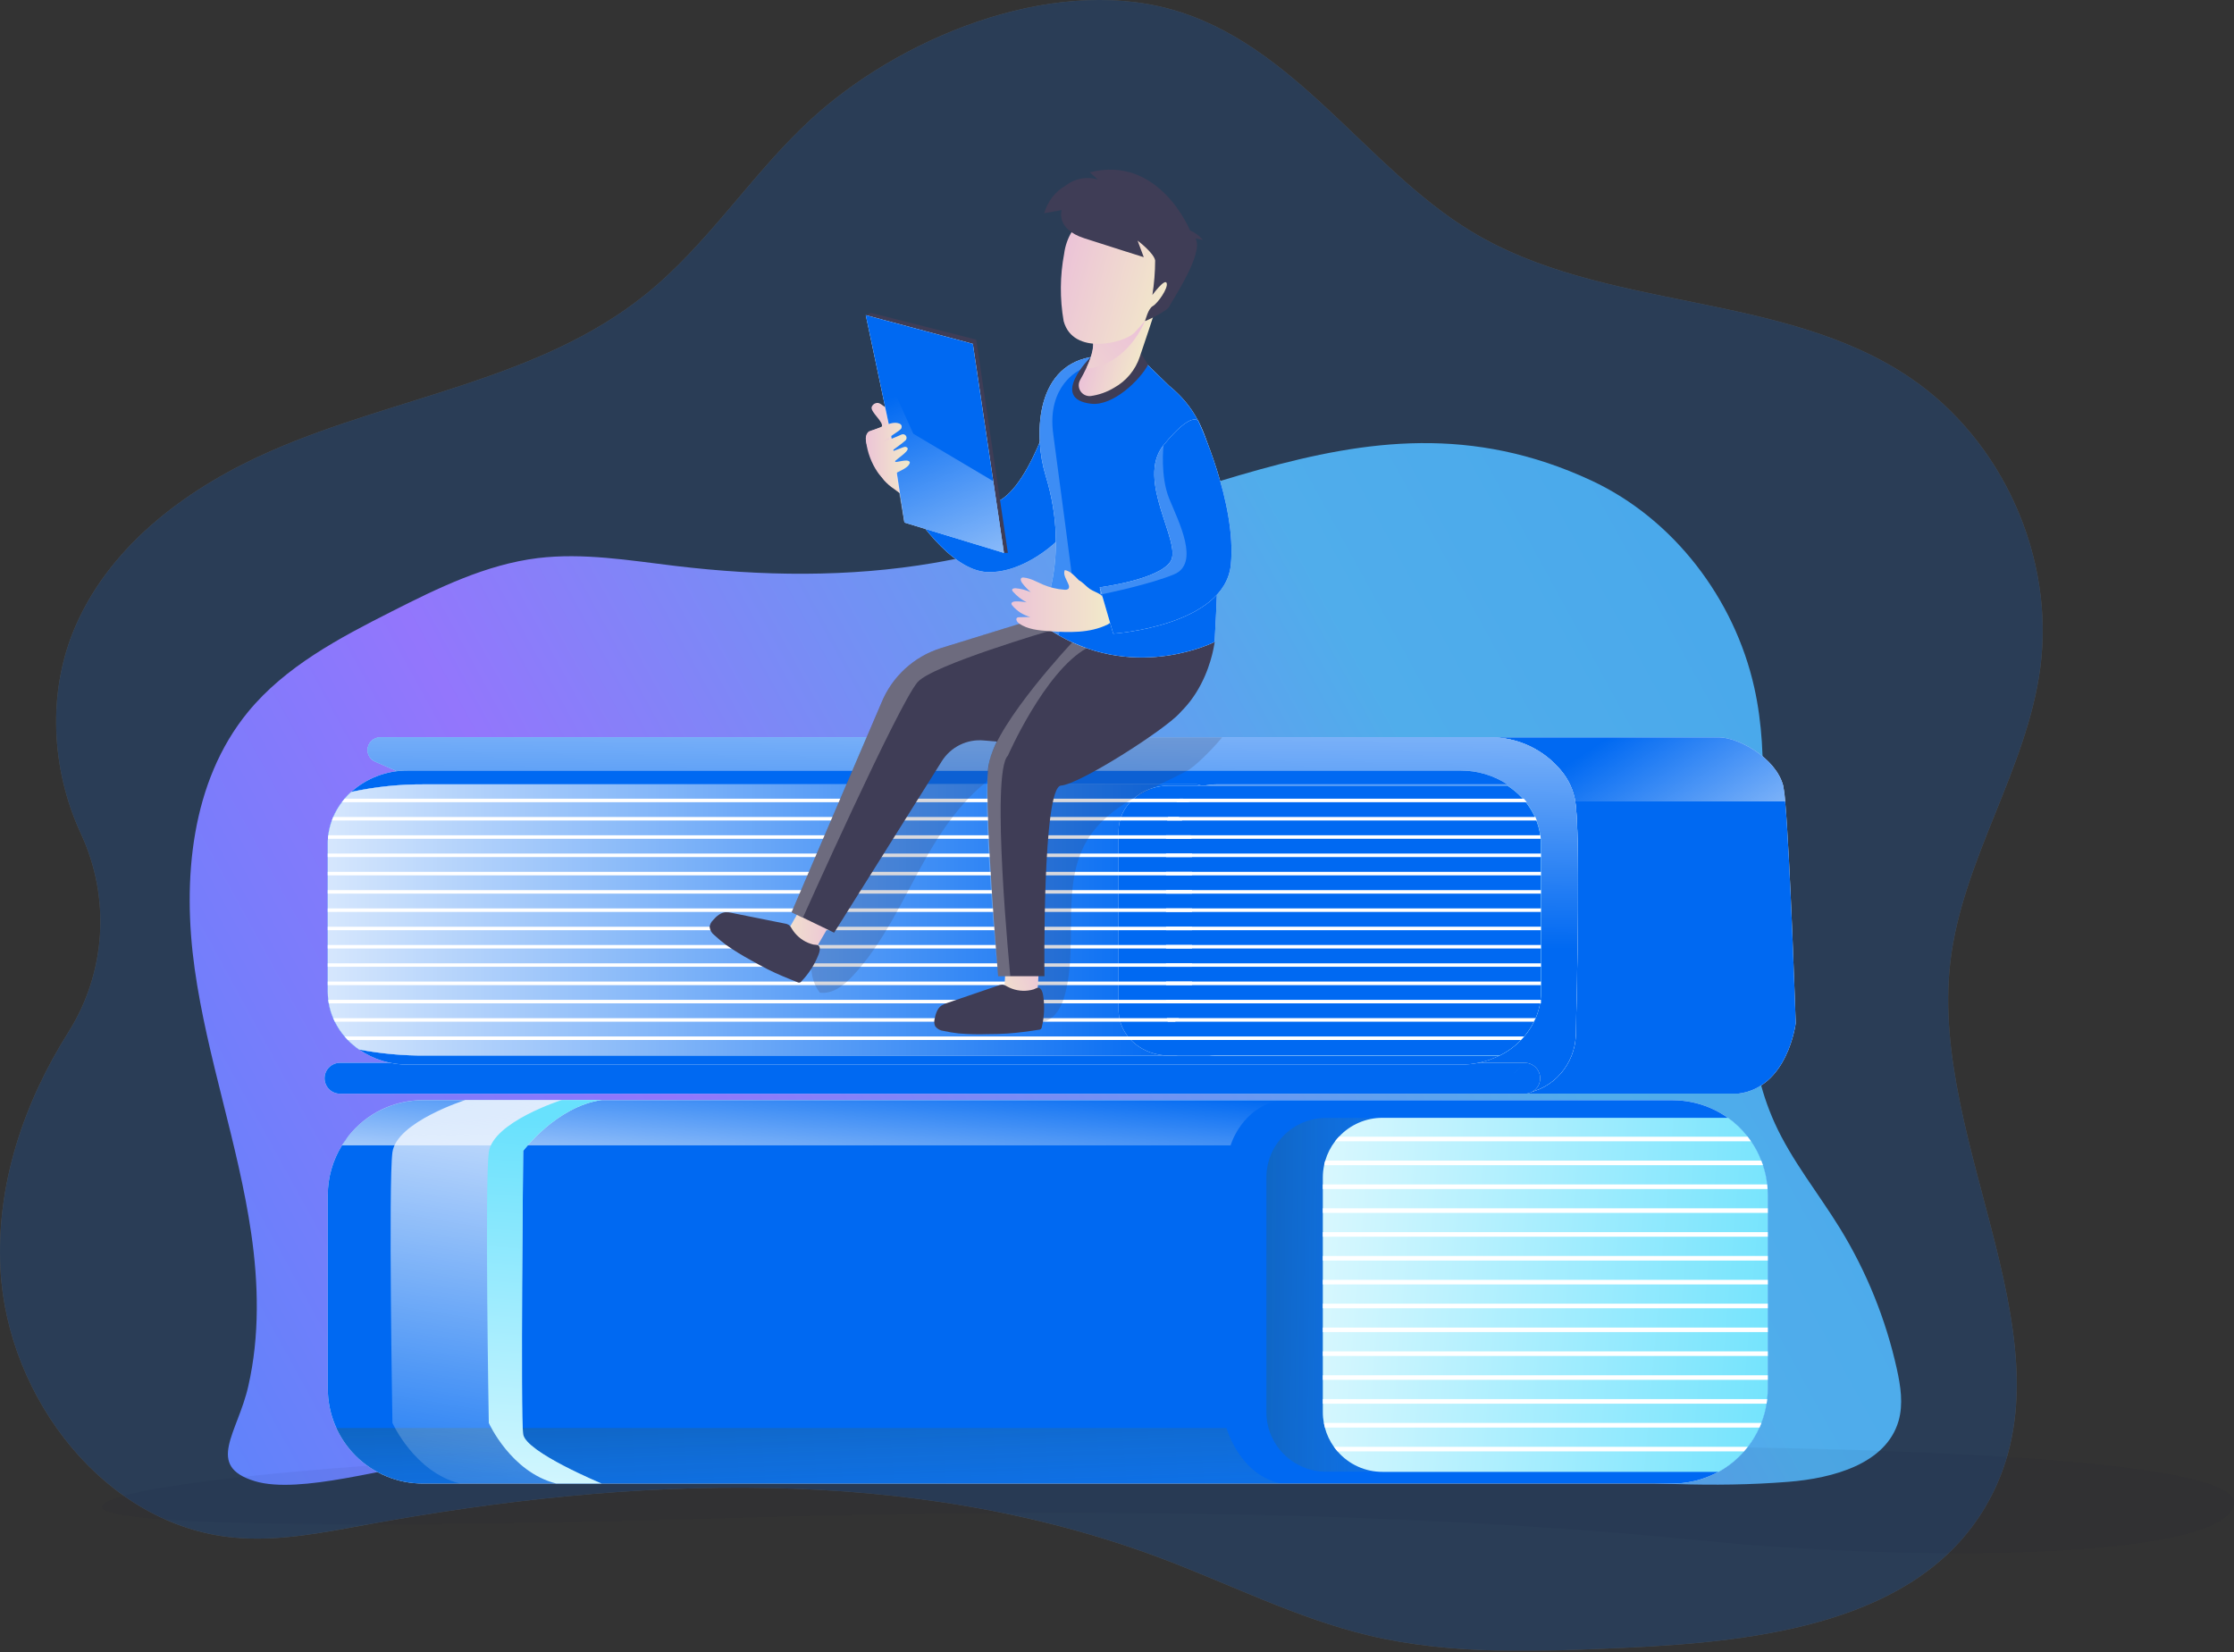 <svg width="484" height="358" viewBox="0 0 484 358" fill="none" xmlns="http://www.w3.org/2000/svg">
  <rect x="0" y="0" width="484" height="358" fill="#333333" stroke="none"/>
  <g clip-path="url(#clip0_1657_36987)">
    <g opacity="0.18">
      <path
        d="M175.429 26.096C162.71 37.882 153.283 53.031 139.768 63.871C116.915 82.234 85.898 85.885 59.023 97.575C41.246 105.308 24.391 117.561 16.526 135.284C10.152 149.607 10.978 166.582 17.58 180.774C20.734 187.578 22.135 195.063 21.656 202.547C21.177 210.032 18.834 217.277 14.838 223.624C5.052 239.126 -0.85 256.837 0.102 275.027C1.575 303.004 22.817 330.603 50.715 333.176C60.292 334.062 69.917 332.117 79.398 330.381C136.661 319.907 197.27 317.201 251.738 337.725C266.666 343.352 281.038 350.684 296.558 354.383C314.688 358.705 333.59 357.885 352.223 357.041C381.301 355.724 415.226 351.654 430.077 326.61C450.661 291.894 417.872 248.553 422.535 208.475C425.115 186.328 439.079 166.851 442.024 144.771C445.22 120.769 433.841 95.397 413.79 81.821C385.945 62.973 347.441 67.546 318.692 50.098C295.947 36.29 280.313 9.307 253.498 1.963C227.198 -5.232 194.571 8.349 175.429 26.096Z"
        fill="white"/>
      <path
        d="M175.429 26.096C162.71 37.882 153.283 53.031 139.768 63.871C116.915 82.234 85.898 85.885 59.023 97.575C41.246 105.308 24.391 117.561 16.526 135.284C10.152 149.607 10.978 166.582 17.58 180.774C20.734 187.578 22.135 195.063 21.656 202.547C21.177 210.032 18.834 217.277 14.838 223.624C5.052 239.126 -0.85 256.837 0.102 275.027C1.575 303.004 22.817 330.603 50.715 333.176C60.292 334.062 69.917 332.117 79.398 330.381C136.661 319.907 197.27 317.201 251.738 337.725C266.666 343.352 281.038 350.684 296.558 354.383C314.688 358.705 333.59 357.885 352.223 357.041C381.301 355.724 415.226 351.654 430.077 326.61C450.661 291.894 417.872 248.553 422.535 208.475C425.115 186.328 439.079 166.851 442.024 144.771C445.22 120.769 433.841 95.397 413.79 81.821C385.945 62.973 347.441 67.546 318.692 50.098C295.947 36.29 280.313 9.307 253.498 1.963C227.198 -5.232 194.571 8.349 175.429 26.096Z"
        fill="#0069F2"/>
    </g>
    <path
      d="M54.42 267.199C51.607 247.884 44.897 229.287 42.18 209.954C39.462 190.62 41.354 169.36 53.738 154.259C61.818 144.424 73.43 138.289 84.785 132.537C94.882 127.42 105.279 122.32 116.508 120.931C126.408 119.734 136.398 121.44 146.298 122.625C164.925 124.852 183.893 125.145 202.382 121.973C226.521 117.825 249.344 108.242 272.933 101.724C296.043 95.343 318.92 92.093 344.759 104.118C362.62 112.438 375.8 129.808 380.073 149.009C386.981 180.032 371.382 214.413 384.497 243.359C388.196 251.511 393.942 258.538 398.634 266.163C404.403 275.565 408.566 285.861 410.953 296.63C411.773 300.335 412.377 304.243 411.33 307.888C408.636 317.226 397.096 320.332 387.388 321.098C355.108 323.648 322.858 317.627 290.662 314.125C238.397 308.451 185.658 309.451 133.303 313.359C120.486 314.317 107.681 315.434 94.888 316.711C84.563 317.723 64.961 323.894 55.228 320.955C44.377 317.669 51.499 310.552 53.798 300.335C56.27 289.519 56.012 278.116 54.42 267.199Z"
      fill="url(#paint0_linear_1657_36987)"/>
    <path
      d="M229.837 82.109C229.837 82.109 224.887 102.232 217.489 107.846C209.852 113.64 201.927 102.507 201.927 102.507L197.521 110.48C197.521 110.48 205.68 123.648 213.904 123.953C222.128 124.258 229.346 116.896 229.346 116.896L229.837 82.109Z"
      fill="white"/>
    <path
      d="M229.837 82.109C229.837 82.109 224.887 102.232 217.489 107.846C209.852 113.64 201.927 102.507 201.927 102.507L197.521 110.48C197.521 110.48 205.68 123.648 213.904 123.953C222.128 124.258 229.346 116.896 229.346 116.896L229.837 82.109Z"
      fill="#0069F2"/>
    <path d="M187.568 68.288L188.688 67.791L211.504 73.591L218.358 119.799H217.502L187.568 68.288Z" fill="#3F3D56"/>
    <path opacity="0.05"
          d="M79.637 317.619C79.637 317.619 29.868 320.953 22.709 325.724C15.55 330.494 71.611 331.542 161.064 328.854C250.517 326.167 319.392 328.854 368.162 333.774C416.932 338.694 483.084 337.743 484 325.694C484.916 313.645 363.242 313.501 363.242 313.501L79.637 317.619Z"
          fill="#0E002D"/>
    <path
      d="M389.045 221.709C389.045 221.709 387.375 235.608 376.637 236.972H329.483L322.773 159.783H372.453C376.463 159.783 384.681 164.105 386.321 170.222C386.542 171.355 386.688 172.5 386.758 173.652C387.836 185.521 389.045 221.709 389.045 221.709Z"
      fill="white"/>
    <path
      d="M389.045 221.709C389.045 221.709 387.375 235.608 376.637 236.972H329.483L322.773 159.783H372.453C376.463 159.783 384.681 164.105 386.321 170.222C386.542 171.355 386.688 172.5 386.758 173.652C387.836 185.521 389.045 221.709 389.045 221.709Z"
      fill="#0069F2"/>
    <path
      d="M386.772 173.664H341.282L327.779 160.412L327.156 159.783H372.466C376.477 159.783 384.695 164.105 386.335 170.222C386.556 171.359 386.702 172.508 386.772 173.664Z"
      fill="url(#paint1_linear_1657_36987)"/>
    <path
      d="M85.724 166.965L81.283 165.032C80.705 164.781 80.231 164.338 79.942 163.778C79.652 163.218 79.564 162.576 79.692 161.959C79.821 161.342 80.158 160.788 80.647 160.391C81.137 159.993 81.748 159.776 82.378 159.777H322.774C325.743 159.749 328.681 160.391 331.368 161.655C334.055 162.92 336.423 164.774 338.294 167.079C339.854 168.972 340.887 171.243 341.287 173.663C342.37 180.888 341.706 212.354 341.407 224.169C341.245 230.585 336.517 236.11 330.148 236.906L329.466 236.972H96.63L85.724 166.965Z"
      fill="white"/>
    <path
      d="M85.724 166.965L81.283 165.032C80.705 164.781 80.231 164.338 79.942 163.778C79.652 163.218 79.564 162.576 79.692 161.959C79.821 161.342 80.158 160.788 80.647 160.391C81.137 159.993 81.748 159.776 82.378 159.777H322.774C325.743 159.749 328.681 160.391 331.368 161.655C334.055 162.92 336.423 164.774 338.294 167.079C339.854 168.972 340.887 171.243 341.287 173.663C342.37 180.888 341.706 212.354 341.407 224.169C341.245 230.585 336.517 236.11 330.148 236.906L329.466 236.972H96.63L85.724 166.965Z"
      fill="#0069F2"/>
    <path
      d="M85.724 166.965L81.283 165.032C80.705 164.781 80.231 164.338 79.942 163.778C79.652 163.218 79.564 162.576 79.692 161.959C79.821 161.342 80.158 160.788 80.647 160.391C81.137 159.993 81.748 159.776 82.378 159.777H322.774C325.743 159.749 328.681 160.391 331.368 161.655C334.055 162.92 336.423 164.774 338.294 167.079C339.854 168.972 340.887 171.243 341.287 173.663C342.37 180.888 341.706 212.354 341.407 224.169C341.245 230.585 336.517 236.11 330.148 236.906L329.466 236.972H96.63L85.724 166.965Z"
      fill="white"/>
    <path
      d="M85.724 166.965L81.283 165.032C80.705 164.781 80.231 164.338 79.942 163.778C79.652 163.218 79.564 162.576 79.692 161.959C79.821 161.342 80.158 160.788 80.647 160.391C81.137 159.993 81.748 159.776 82.378 159.777H322.774C325.743 159.749 328.681 160.391 331.368 161.655C334.055 162.92 336.423 164.774 338.294 167.079C339.854 168.972 340.887 171.243 341.287 173.663C342.37 180.888 341.706 212.354 341.407 224.169C341.245 230.585 336.517 236.11 330.148 236.906L329.466 236.972H96.63L85.724 166.965Z"
      fill="#0069F2"/>
    <path
      d="M341.425 224.169C341.263 230.585 336.535 236.11 330.166 236.906L329.484 236.972H96.648L85.724 166.965L81.283 165.032C80.705 164.781 80.231 164.338 79.942 163.778C79.652 163.218 79.564 162.576 79.692 161.959C79.821 161.342 80.158 160.788 80.647 160.391C81.137 159.993 81.748 159.776 82.378 159.777H322.774C325.743 159.749 328.681 160.391 331.368 161.655C334.055 162.92 336.423 164.774 338.294 167.079C339.854 168.972 340.887 171.243 341.287 173.663C342.388 180.888 341.724 212.354 341.425 224.169Z"
      fill="url(#paint2_linear_1657_36987)"/>
    <path opacity="0.61"
          d="M73.67 236.996H330.328C331.216 236.996 332.068 236.644 332.697 236.017C333.325 235.389 333.679 234.538 333.68 233.65C333.68 232.761 333.327 231.909 332.699 231.28C332.07 230.652 331.217 230.298 330.328 230.298H73.67C72.781 230.298 71.929 230.652 71.3 231.28C70.671 231.909 70.318 232.761 70.318 233.65C70.32 234.538 70.674 235.389 71.302 236.017C71.931 236.644 72.782 236.996 73.67 236.996Z"
          fill="url(#paint3_linear_1657_36987)"/>
    <path
      d="M73.67 236.996H330.329C331.216 236.996 332.068 236.644 332.697 236.017C333.325 235.389 333.679 234.538 333.68 233.65C333.68 233.21 333.594 232.774 333.425 232.368C333.257 231.961 333.01 231.591 332.699 231.28C332.387 230.969 332.018 230.722 331.611 230.554C331.205 230.385 330.769 230.298 330.329 230.298H73.67C72.781 230.298 71.929 230.652 71.3 231.28C70.671 231.909 70.318 232.761 70.318 233.65C70.32 234.538 70.674 235.389 71.302 236.017C71.931 236.644 72.782 236.996 73.67 236.996ZM382.995 258.987V300.856C382.996 303.561 382.464 306.24 381.429 308.739C380.394 311.239 378.877 313.51 376.965 315.423C375.052 317.336 372.781 318.854 370.282 319.889C367.783 320.925 365.104 321.458 362.399 321.458H91.615C88.908 321.462 86.228 320.931 83.727 319.897C81.226 318.863 78.954 317.346 77.04 315.432C75.127 313.518 73.61 311.245 72.577 308.744C71.543 306.243 71.014 303.562 71.019 300.856V258.987C71.014 255.182 72.072 251.451 74.071 248.213C74.508 247.495 74.992 246.808 75.52 246.154C77.446 243.734 79.894 241.781 82.681 240.438C85.468 239.096 88.522 238.401 91.615 238.403H362.399C365.105 238.403 367.784 238.936 370.283 239.972C372.783 241.008 375.054 242.526 376.967 244.44C378.879 246.353 380.396 248.625 381.431 251.125C382.465 253.626 382.997 256.305 382.995 259.011V258.987Z"
      fill="white"/>
    <path
      d="M73.67 236.996H330.329C331.216 236.996 332.068 236.644 332.697 236.017C333.325 235.389 333.679 234.538 333.68 233.65C333.68 233.21 333.594 232.774 333.425 232.368C333.257 231.961 333.01 231.591 332.699 231.28C332.387 230.969 332.018 230.722 331.611 230.554C331.205 230.385 330.769 230.298 330.329 230.298H73.67C72.781 230.298 71.929 230.652 71.3 231.28C70.671 231.909 70.318 232.761 70.318 233.65C70.32 234.538 70.674 235.389 71.302 236.017C71.931 236.644 72.782 236.996 73.67 236.996ZM382.995 258.987V300.856C382.996 303.561 382.464 306.24 381.429 308.739C380.394 311.239 378.877 313.51 376.965 315.423C375.052 317.336 372.781 318.854 370.282 319.889C367.783 320.925 365.104 321.458 362.399 321.458H91.615C88.908 321.462 86.228 320.931 83.727 319.897C81.226 318.863 78.954 317.346 77.04 315.432C75.127 313.518 73.61 311.245 72.577 308.744C71.543 306.243 71.014 303.562 71.019 300.856V258.987C71.014 255.182 72.072 251.451 74.071 248.213C74.508 247.495 74.992 246.808 75.52 246.154C77.446 243.734 79.894 241.781 82.681 240.438C85.468 239.096 88.522 238.401 91.615 238.403H362.399C365.105 238.403 367.784 238.936 370.283 239.972C372.783 241.008 375.054 242.526 376.967 244.44C378.879 246.353 380.396 248.625 381.431 251.125C382.465 253.626 382.997 256.305 382.995 259.011V258.987Z"
      fill="#0069F2"/>
    <path opacity="0.61"
          d="M277.547 321.458H91.614C87.665 321.459 83.799 320.325 80.476 318.191C77.153 316.057 74.514 313.013 72.873 309.421H265.72C265.72 309.421 268.497 319.596 277.547 321.458Z"
          fill="url(#paint4_linear_1657_36987)"/>
    <path
      d="M277.547 238.378C269 239.79 266.612 248.188 266.612 248.188H74.07L75.519 246.129C77.445 243.709 79.893 241.755 82.68 240.413C85.467 239.071 88.521 238.375 91.614 238.378H277.547Z"
      fill="url(#paint5_linear_1657_36987)"/>
    <path opacity="0.61"
          d="M382.994 258.986V300.855C382.997 304.539 382.011 308.158 380.137 311.331C378.264 314.504 375.573 317.117 372.346 318.895H287.298C285.6 318.896 283.918 318.562 282.349 317.912C280.779 317.263 279.353 316.311 278.152 315.11C276.951 313.91 275.998 312.484 275.348 310.915C274.698 309.346 274.363 307.664 274.363 305.966V255.167C274.362 253.468 274.697 251.786 275.346 250.216C275.996 248.647 276.949 247.221 278.15 246.019C279.351 244.818 280.777 243.865 282.347 243.216C283.917 242.566 285.599 242.232 287.298 242.233H374.393C377.056 244.14 379.225 246.655 380.721 249.568C382.217 252.482 382.996 255.711 382.994 258.986Z"
          fill="url(#paint6_linear_1657_36987)"/>
    <path
      d="M382.994 258.987V300.856C382.995 301.628 382.953 302.399 382.869 303.166C382.833 303.502 382.785 303.831 382.731 304.16C382.507 305.594 382.126 306.999 381.594 308.35C381.468 308.691 381.33 309.02 381.175 309.349C380.507 310.842 379.663 312.248 378.661 313.539C378.397 313.875 378.122 314.21 377.829 314.533C376.268 316.303 374.413 317.792 372.346 318.932H299.521C297.681 318.936 295.862 318.545 294.186 317.786C292.511 317.027 291.017 315.918 289.806 314.533C289.526 314.215 289.262 313.884 289.016 313.539C288.103 312.277 287.431 310.856 287.035 309.349C286.945 309.026 286.873 308.691 286.813 308.35C286.664 307.571 286.589 306.779 286.592 305.986V255.169C286.59 254.263 286.686 253.36 286.879 252.475C286.94 252.139 287.022 251.807 287.125 251.482C287.567 249.964 288.289 248.543 289.255 247.292C289.517 246.944 289.799 246.612 290.099 246.298C291.305 245.007 292.764 243.979 294.385 243.276C296.006 242.574 297.754 242.213 299.521 242.216H374.393C375.997 243.365 377.426 244.74 378.637 246.298C378.888 246.621 379.134 246.951 379.367 247.292C380.269 248.596 381.012 250.002 381.582 251.482C381.713 251.811 381.839 252.146 381.941 252.475C382.402 253.834 382.711 255.239 382.863 256.665C382.905 256.994 382.934 257.329 382.952 257.665C382.982 258.084 382.994 258.545 382.994 258.987Z"
      fill="url(#paint7_linear_1657_36987)"/>
    <path
      d="M379.367 247.309H289.255C289.517 246.962 289.799 246.63 290.099 246.316H378.631C378.888 246.639 379.134 246.968 379.367 247.309ZM381.941 252.475H286.879C286.94 252.139 287.022 251.807 287.125 251.481H381.582C381.714 251.81 381.839 252.146 381.941 252.475ZM382.953 257.646H286.586V256.647H382.863C382.905 256.976 382.935 257.311 382.953 257.646ZM286.592 261.818H383V262.812H286.592V261.818ZM286.592 266.984H383V267.977H286.592V266.984ZM286.592 272.155H383V273.149H286.592V272.155ZM286.592 277.327H383V278.314H286.592V277.327ZM286.592 282.492H383V283.48H286.592V282.492ZM286.592 287.664H383V288.651H286.592V287.664ZM286.592 292.829H383V293.817H286.592V292.829ZM286.592 298H383V298.994H286.592V298ZM382.869 303.166C382.833 303.501 382.785 303.83 382.731 304.16H286.592V303.166H382.869ZM381.624 308.331C381.498 308.673 381.36 309.002 381.205 309.331H287.053C286.963 309.008 286.891 308.673 286.831 308.331H381.624ZM378.661 313.503C378.398 313.838 378.122 314.173 377.829 314.497H289.806C289.526 314.179 289.262 313.847 289.016 313.503H378.661Z"
      fill="white"/>
    <path
      d="M263.517 228.725H324.869C322.267 230.025 319.397 230.697 316.489 230.688H88.37C84.594 230.714 80.902 229.572 77.799 227.42C76.921 226.814 76.105 226.122 75.363 225.355C75.124 225.11 74.89 224.852 74.669 224.595C73.834 223.619 73.122 222.543 72.55 221.393C72.424 221.141 72.305 220.884 72.197 220.632C71.752 219.607 71.43 218.532 71.239 217.43C71.197 217.179 71.155 216.927 71.125 216.664C71.053 216.078 71.017 215.489 71.018 214.898V182.78C71.018 182.433 71.018 182.092 71.053 181.757C71.089 181.421 71.095 181.248 71.125 180.996C71.258 179.903 71.518 178.828 71.897 177.794C71.993 177.537 72.095 177.285 72.203 177.028C72.691 175.89 73.318 174.816 74.07 173.832C74.268 173.574 74.471 173.317 74.669 173.066C75.111 172.55 75.585 172.062 76.087 171.605C79.461 168.584 83.841 166.93 88.37 166.966H316.489C320.074 166.962 323.583 168.002 326.586 169.959H263.517C262.557 169.957 261.6 170.074 260.668 170.306C258.755 170.763 256.999 171.722 255.58 173.084C255.326 173.323 255.088 173.579 254.868 173.85C254.068 174.788 253.458 175.874 253.073 177.046C252.988 177.297 252.918 177.553 252.863 177.812C252.701 178.488 252.621 179.182 252.624 179.877V218.825C252.626 219.428 252.688 220.029 252.809 220.62C252.858 220.877 252.921 221.131 253.001 221.381C253.342 222.546 253.907 223.634 254.665 224.583C254.872 224.849 255.093 225.102 255.329 225.343C256.357 226.407 257.594 227.247 258.962 227.809C260.404 228.418 261.953 228.729 263.517 228.725Z"
      fill="white"/>
    <path
      d="M263.517 228.725H324.869C322.267 230.025 319.397 230.697 316.489 230.688H88.37C84.594 230.714 80.902 229.572 77.799 227.42C76.921 226.814 76.105 226.122 75.363 225.355C75.124 225.11 74.89 224.852 74.669 224.595C73.834 223.619 73.122 222.543 72.55 221.393C72.424 221.141 72.305 220.884 72.197 220.632C71.752 219.607 71.43 218.532 71.239 217.43C71.197 217.179 71.155 216.927 71.125 216.664C71.053 216.078 71.017 215.489 71.018 214.898V182.78C71.018 182.433 71.018 182.092 71.053 181.757C71.089 181.421 71.095 181.248 71.125 180.996C71.258 179.903 71.518 178.828 71.897 177.794C71.993 177.537 72.095 177.285 72.203 177.028C72.691 175.89 73.318 174.816 74.07 173.832C74.268 173.574 74.471 173.317 74.669 173.066C75.111 172.55 75.585 172.062 76.087 171.605C79.461 168.584 83.841 166.93 88.37 166.966H316.489C320.074 166.962 323.583 168.002 326.586 169.959H263.517C262.557 169.957 261.6 170.074 260.668 170.306C258.755 170.763 256.999 171.722 255.58 173.084C255.326 173.323 255.088 173.579 254.868 173.85C254.068 174.788 253.458 175.874 253.073 177.046C252.988 177.297 252.918 177.553 252.863 177.812C252.701 178.488 252.621 179.182 252.624 179.877V218.825C252.626 219.428 252.688 220.029 252.809 220.62C252.858 220.877 252.921 221.131 253.001 221.381C253.342 222.546 253.907 223.634 254.665 224.583C254.872 224.849 255.093 225.102 255.329 225.343C256.357 226.407 257.594 227.247 258.962 227.809C260.404 228.418 261.953 228.729 263.517 228.725Z"
      fill="#0069F2"/>
    <path
      d="M333.834 183.013V215.508C333.834 215.688 333.834 215.879 333.798 216.059C333.763 216.238 333.769 216.424 333.751 216.603C333.733 216.783 333.703 216.939 333.685 217.1C333.667 217.262 333.643 217.357 333.619 217.483C333.612 217.548 333.6 217.612 333.583 217.675C333.553 217.848 333.517 218.028 333.475 218.201C333.433 218.375 333.421 218.429 333.385 218.543C333.35 218.656 333.332 218.764 333.296 218.878C333.26 218.992 333.23 219.117 333.194 219.237L333.068 219.602C333.068 219.704 333.008 219.8 332.972 219.895C332.937 219.991 332.877 220.153 332.823 220.278L332.661 220.667C332.635 220.74 332.603 220.81 332.565 220.877C332.528 220.977 332.484 221.075 332.434 221.17C332.398 221.254 332.35 221.338 332.308 221.422C332.266 221.505 332.182 221.679 332.111 221.799C332.039 221.918 331.907 222.188 331.793 222.397L331.608 222.697C331.44 222.972 331.267 223.235 331.081 223.493C330.985 223.63 330.89 223.756 330.794 223.882C330.602 224.139 330.399 224.384 330.195 224.63C329.992 224.875 329.74 225.145 329.495 225.39C329.004 225.891 328.483 226.361 327.933 226.797C327.922 226.812 327.907 226.824 327.891 226.833C327.711 226.976 327.532 227.108 327.346 227.246L326.748 227.659L326.149 228.042C325.957 228.161 325.766 228.269 325.55 228.383L324.862 228.748H263.517C261.953 228.753 260.405 228.446 258.962 227.844C257.595 227.284 256.359 226.448 255.329 225.39C255.093 225.149 254.871 224.896 254.664 224.63C253.906 223.688 253.341 222.606 253 221.446C252.921 221.198 252.857 220.947 252.809 220.691C252.687 220.101 252.625 219.499 252.623 218.896V180.098C252.621 179.406 252.701 178.717 252.863 178.045C252.918 177.788 252.988 177.534 253.072 177.285C253.457 176.118 254.067 175.038 254.868 174.106C255.088 173.835 255.326 173.579 255.58 173.34C257.002 171.986 258.758 171.032 260.668 170.575C261.6 170.347 262.557 170.233 263.517 170.234H326.586C326.861 170.413 327.137 170.599 327.4 170.796L327.705 171.024C328.122 171.333 328.521 171.665 328.902 172.017L329.232 172.329L329.471 172.568L329.794 172.903L330.117 173.262L330.183 173.34L330.231 173.4C330.423 173.627 330.614 173.867 330.794 174.106C330.89 174.226 330.979 174.352 331.069 174.471C331.078 174.489 331.09 174.506 331.105 174.519C331.265 174.751 331.42 174.984 331.572 175.22L331.829 175.639C331.985 175.902 332.134 176.177 332.272 176.447C332.338 176.59 332.41 176.722 332.476 176.86C332.542 176.997 332.607 177.147 332.661 177.285C332.715 177.422 332.775 177.536 332.823 177.668C332.871 177.799 332.925 177.919 332.966 178.045C333.008 178.17 333.056 178.296 333.098 178.422C333.28 178.94 333.426 179.47 333.535 180.008C333.554 180.077 333.568 180.147 333.577 180.217C333.577 180.343 333.625 180.469 333.649 180.595C333.673 180.72 333.715 181.02 333.745 181.229C333.775 181.439 333.804 181.732 333.816 181.989V182.396C333.816 182.534 333.834 182.803 333.834 183.013Z"
      fill="url(#paint8_linear_1657_36987)"/>
    <path
      d="M258.962 227.814C257.61 228.141 256.213 228.445 254.772 228.724H92.128C87.321 228.752 82.522 228.315 77.799 227.419C76.921 226.813 76.105 226.121 75.363 225.354C75.124 225.109 74.89 224.851 74.669 224.594C73.834 223.618 73.122 222.542 72.55 221.392C72.424 221.14 72.305 220.883 72.197 220.632C71.752 219.606 71.43 218.531 71.239 217.429C71.197 217.178 71.155 216.927 71.125 216.663C71.053 216.077 71.017 215.488 71.018 214.897V182.779C71.018 182.432 71.018 182.091 71.053 181.756C71.089 181.421 71.095 181.247 71.125 180.996C71.258 179.902 71.518 178.827 71.897 177.793C71.993 177.536 72.095 177.285 72.203 177.027C72.691 175.889 73.318 174.815 74.07 173.831C74.268 173.574 74.471 173.316 74.669 173.065C75.111 172.549 75.585 172.061 76.087 171.604C81.358 170.467 86.737 169.915 92.128 169.958H259.327L260.668 170.305C258.755 170.762 256.999 171.721 255.58 173.083C255.326 173.322 255.088 173.578 254.868 173.849C254.068 174.787 253.458 175.873 253.073 177.045C252.988 177.296 252.918 177.552 252.863 177.811C252.701 178.488 252.621 179.181 252.624 179.876V218.824C252.626 219.427 252.688 220.029 252.809 220.62C252.858 220.877 252.921 221.13 253.001 221.38C253.342 222.545 253.907 223.633 254.665 224.582C254.872 224.848 255.093 225.102 255.329 225.342C256.356 226.408 257.593 227.25 258.962 227.814Z"
      fill="white"/>
    <path
      d="M258.962 227.814C257.61 228.141 256.213 228.445 254.772 228.724H92.128C87.321 228.752 82.522 228.315 77.799 227.419C76.921 226.813 76.105 226.121 75.363 225.354C75.124 225.109 74.89 224.851 74.669 224.594C73.834 223.618 73.122 222.542 72.55 221.392C72.424 221.14 72.305 220.883 72.197 220.632C71.752 219.606 71.43 218.531 71.239 217.429C71.197 217.178 71.155 216.927 71.125 216.663C71.053 216.077 71.017 215.488 71.018 214.897V182.779C71.018 182.432 71.018 182.091 71.053 181.756C71.089 181.421 71.095 181.247 71.125 180.996C71.258 179.902 71.518 178.827 71.897 177.793C71.993 177.536 72.095 177.285 72.203 177.027C72.691 175.889 73.318 174.815 74.07 173.831C74.268 173.574 74.471 173.316 74.669 173.065C75.111 172.549 75.585 172.061 76.087 171.604C81.358 170.467 86.737 169.915 92.128 169.958H259.327L260.668 170.305C258.755 170.762 256.999 171.721 255.58 173.083C255.326 173.322 255.088 173.578 254.868 173.849C254.068 174.787 253.458 175.873 253.073 177.045C252.988 177.296 252.918 177.552 252.863 177.811C252.701 178.488 252.621 179.181 252.624 179.876V218.824C252.626 219.427 252.688 220.029 252.809 220.62C252.858 220.877 252.921 221.13 253.001 221.38C253.342 222.545 253.907 223.633 254.665 224.582C254.872 224.848 255.093 225.102 255.329 225.342C256.356 226.408 257.593 227.25 258.962 227.814Z"
      fill="#0069F2"/>
    <path
      d="M258.962 227.814C257.61 228.141 256.213 228.445 254.772 228.724H92.128C87.321 228.752 82.522 228.315 77.799 227.419C76.921 226.813 76.105 226.121 75.363 225.354C75.124 225.109 74.89 224.851 74.669 224.594C73.834 223.618 73.122 222.542 72.55 221.392C72.424 221.14 72.305 220.883 72.197 220.632C71.752 219.606 71.43 218.531 71.239 217.429C71.197 217.178 71.155 216.927 71.125 216.663C71.053 216.077 71.017 215.488 71.018 214.897V182.779C71.018 182.432 71.018 182.091 71.053 181.756C71.089 181.421 71.095 181.247 71.125 180.996C71.258 179.902 71.518 178.827 71.897 177.793C71.993 177.536 72.095 177.285 72.203 177.027C72.691 175.889 73.318 174.815 74.07 173.831C74.268 173.574 74.471 173.316 74.669 173.065C75.111 172.549 75.585 172.061 76.087 171.604C81.358 170.467 86.737 169.915 92.128 169.958H259.327L260.668 170.305C258.755 170.762 256.999 171.721 255.58 173.083C255.326 173.322 255.088 173.578 254.868 173.849C254.068 174.787 253.458 175.873 253.073 177.045C252.988 177.296 252.918 177.552 252.863 177.811C252.701 178.488 252.621 179.181 252.624 179.876V218.824C252.626 219.427 252.688 220.029 252.809 220.62C252.858 220.877 252.921 221.131 253.001 221.38C253.342 222.545 253.907 223.633 254.665 224.582C254.872 224.848 255.093 225.102 255.329 225.342C256.356 226.408 257.593 227.25 258.962 227.814Z"
      fill="url(#paint9_linear_1657_36987)"/>
    <path
      d="M329.484 231.106C329.003 231.663 328.481 232.183 327.922 232.662C328.476 232.179 328.998 231.659 329.484 231.106Z"
      fill="url(#paint10_linear_1657_36987)"/>
    <path
      d="M331.053 174.915C330.963 174.777 330.873 174.64 330.777 174.508C330.598 174.245 330.406 173.981 330.215 173.73C330.514 174.113 330.795 174.508 331.053 174.915Z"
      fill="url(#paint11_linear_1657_36987)"/>
    <path
      d="M332.95 178.859C332.998 178.997 333.04 179.134 333.082 179.272C333.004 178.991 332.908 178.716 332.807 178.44C332.861 178.578 332.908 178.716 332.95 178.859Z"
      fill="url(#paint12_linear_1657_36987)"/>
    <path
      d="M333.834 183.013V215.867C333.834 216.178 333.805 216.328 333.775 216.561C333.667 217.547 333.454 218.518 333.14 219.458C333.068 219.692 332.99 219.919 332.901 220.141C331.391 223.896 328.539 226.956 324.898 228.724H253.216C247.685 228.724 243.118 224.989 242.442 220.153C242.4 219.924 242.376 219.691 242.37 219.458C242.348 219.26 242.338 219.06 242.34 218.86V180.098C242.34 174.645 247.212 170.234 253.234 170.234H326.586C330.979 173.083 333.834 177.739 333.834 183.013Z"
      fill="white"/>
    <path
      d="M333.834 183.013V215.867C333.834 216.178 333.805 216.328 333.775 216.561C333.667 217.547 333.454 218.518 333.14 219.458C333.068 219.692 332.99 219.919 332.901 220.141C331.391 223.896 328.539 226.956 324.898 228.724H253.216C247.685 228.724 243.118 224.989 242.442 220.153C242.4 219.924 242.376 219.691 242.37 219.458C242.348 219.26 242.338 219.06 242.34 218.86V180.098C242.34 174.645 247.212 170.234 253.234 170.234H326.586C330.979 173.083 333.834 177.739 333.834 183.013Z"
      fill="#0069F2"/>
    <path
      d="M330.778 173.831H254.87C255.09 173.56 255.327 173.304 255.582 173.065H330.149C330.377 173.316 330.58 173.55 330.778 173.831ZM332.95 177.794H252.864C252.919 177.534 252.989 177.278 253.074 177.027H332.651C332.759 177.279 332.861 177.536 332.95 177.794ZM333.806 181.756H252.625V180.99H333.741C333.741 181.241 333.788 181.499 333.806 181.756ZM252.625 184.952H333.842V185.718H252.625V184.952ZM252.625 188.915H333.842V189.681H252.625V188.915ZM252.625 192.877H333.842V193.643H252.625V192.877ZM252.625 196.845H333.842V197.606H252.625V196.845ZM252.625 200.808H333.842V201.568H252.625V200.808ZM252.625 204.77H333.842V205.53H252.625V204.77ZM252.625 208.733H333.842V209.493H252.625V208.733ZM252.625 212.695H333.842V213.461H252.625V212.695ZM333.848 216.645C333.834 216.901 333.834 217.156 333.848 217.412H252.625V216.645H333.848ZM332.657 220.62C332.657 220.877 332.328 221.129 332.304 221.386H253.002C252.922 221.135 252.858 220.879 252.811 220.62H332.657Z"
      fill="white"/>
    <path
      d="M257.783 173.831H74.07C74.268 173.574 74.471 173.316 74.669 173.065H256.323C256.826 173.316 257.31 173.55 257.783 173.831ZM256.131 177.794H71.898C71.993 177.536 72.095 177.285 72.203 177.027H255.407C255.662 177.269 255.904 177.525 256.131 177.794ZM258.166 181.756H71.054C71.054 181.499 71.096 181.247 71.125 180.996H257.987C258.061 181.246 258.121 181.499 258.166 181.756ZM71.012 184.952H258.25V185.712H71.012V184.952ZM71.012 188.915H258.25V189.675H71.012V188.915ZM71.012 192.877H258.25V193.643H71.012V192.877ZM71.012 196.845H258.25V197.606H71.012V196.845ZM71.012 200.814H258.25V201.568H71.012V200.814ZM71.012 204.77H258.25V205.524H71.012V204.77ZM71.012 208.733H258.25V209.493H71.012V208.733ZM71.012 212.695H258.25V213.461H71.012V212.695ZM257.999 216.645C257.919 216.906 257.825 217.162 257.717 217.412H71.239C71.197 217.16 71.155 216.909 71.125 216.645H257.999ZM255.431 220.626C255.163 220.894 254.882 221.148 254.587 221.386H72.55C72.424 221.135 72.305 220.877 72.197 220.626H255.431Z"
      fill="white"/>
    <path opacity="0.2"
          d="M264.781 159.783C262.082 163.028 258.592 166.29 257.21 167.014C249.345 171.156 240.235 174.358 235.62 181.93C229.778 191.507 233.555 204.034 230.873 214.94C230.383 216.927 229.622 218.956 228.084 220.327C226.546 221.697 224.074 222.164 222.44 220.925C221.003 219.842 220.644 217.879 220.375 216.101C218.016 199.32 217.927 182.298 220.111 165.494C211.133 169.504 205.058 177.967 200.264 186.527C195.469 195.086 191.447 204.262 184.767 211.45C182.87 213.485 180.374 215.479 177.62 215.083C174.31 210.894 176.046 204.77 177.926 199.755C181.691 189.681 185.467 179.583 190.316 169.977C191.884 166.864 193.626 163.74 196.259 161.453C196.98 160.83 197.758 160.275 198.582 159.795L264.781 159.783Z"
          fill="#3F3D56"/>
    <path
      d="M330.185 224.589C329.981 224.858 329.754 225.067 329.527 225.349H75.364C75.125 225.103 74.891 224.846 74.67 224.589H330.185Z"
      fill="white"/>
    <path
      d="M130.352 321.458H99.64C89.794 318.98 85.023 308.332 85.023 308.332C85.023 308.332 84.132 256.258 85.023 249.674C85.915 243.09 100.831 238.361 100.831 238.361H130.352C120.505 239.774 113.353 249.375 113.353 249.375C113.353 249.375 112.754 306.925 113.353 310.798C113.951 314.67 130.352 321.458 130.352 321.458Z"
      fill="url(#paint13_linear_1657_36987)"/>
    <path
      d="M130.352 321.458H120.506C110.671 318.98 105.901 308.332 105.901 308.332C105.901 308.332 105.003 256.258 105.901 249.674C106.799 243.09 121.703 238.361 121.703 238.361H130.352C120.506 239.774 113.353 249.375 113.353 249.375C113.353 249.375 112.754 306.925 113.353 310.798C113.951 314.67 130.352 321.458 130.352 321.458Z"
      fill="url(#paint14_linear_1657_36987)"/>
    <path d="M173.125 197.401L170.264 202.369L176.908 205.26L179.655 200.532L173.125 197.401Z"
          fill="url(#paint15_linear_1657_36987)"/>
    <path d="M217.794 210.743L217.482 216.28L224.725 215.861L225.03 210.743H217.794Z"
          fill="url(#paint16_linear_1657_36987)"/>
    <path
      d="M171.569 201.268C171.423 200.967 171.219 200.697 170.971 200.472C170.676 200.277 170.34 200.154 169.989 200.113L158.491 197.803C158.076 197.7 157.649 197.654 157.222 197.665C156.121 197.737 155.217 198.545 154.492 199.377C154.077 199.769 153.81 200.294 153.738 200.861C153.781 201.217 153.896 201.56 154.077 201.869C154.259 202.178 154.502 202.446 154.792 202.657C155.6 203.406 156.449 204.109 157.336 204.764C159.039 205.959 160.812 207.052 162.645 208.038C163.878 208.732 165.111 209.426 166.374 210.061C168.451 211.102 170.605 211.976 172.772 212.826C172.844 212.871 172.923 212.901 173.006 212.915C173.089 212.928 173.174 212.925 173.256 212.906C173.338 212.886 173.415 212.851 173.483 212.801C173.551 212.751 173.608 212.689 173.652 212.617C175.22 210.982 176.456 209.059 177.291 206.954C177.501 206.434 177.89 205.29 177.291 204.859C177.082 204.71 176.489 204.734 176.226 204.674C175.833 204.579 175.449 204.453 175.077 204.297C173.617 203.682 172.39 202.622 171.569 201.268ZM218.22 213.766C217.942 213.58 217.631 213.448 217.304 213.377C216.952 213.356 216.599 213.418 216.275 213.556L205.178 217.345C204.768 217.465 204.375 217.638 204.011 217.86C203.095 218.459 202.718 219.656 202.508 220.715C202.348 221.263 202.384 221.849 202.61 222.373C202.823 222.657 203.092 222.893 203.402 223.067C203.711 223.241 204.053 223.35 204.406 223.385C205.48 223.627 206.567 223.807 207.662 223.923C209.733 224.103 211.814 224.157 213.893 224.085C215.311 224.085 216.724 224.049 218.136 223.959C220.459 223.816 222.763 223.486 225.056 223.133C225.222 223.14 225.384 223.081 225.507 222.969C225.63 222.857 225.705 222.701 225.714 222.535C226.246 220.332 226.349 218.048 226.019 215.807C225.935 215.25 225.678 214.077 224.954 214.011C224.696 213.981 224.2 214.305 223.942 214.382C223.552 214.502 223.151 214.586 222.745 214.634C221.183 214.831 219.599 214.527 218.22 213.766ZM263.147 139.103C263.147 139.103 261.268 156.694 245.053 159.795C234.076 161.896 220.65 161.147 213.132 160.447C211.355 160.283 209.566 160.614 207.965 161.403C206.363 162.192 205.011 163.409 204.058 164.918L180.715 202.1L173.951 198.832H173.897L171.503 197.683L190.944 152.325C192.086 149.507 193.839 146.978 196.077 144.92C198.315 142.863 200.982 141.327 203.885 140.426L226.217 133.512L231.436 131.896C231.436 131.896 252.337 129.789 263.147 139.103Z"
      fill="#3F3D56"/>
    <path opacity="0.24"
          d="M226.233 133.488L227.7 136.595C227.7 136.595 201.962 144.136 198.802 147.805C194.582 152.714 173.956 198.832 173.956 198.832H173.902L171.508 197.683L190.949 152.325C192.09 149.507 193.844 146.978 196.081 144.92C198.319 142.862 200.986 141.327 203.889 140.425L226.233 133.488Z"
          fill="white"/>
    <path
      d="M235.375 136.051C235.375 136.051 214.701 156.192 214.031 166.966C213.36 177.74 216.251 211.522 216.251 211.522H226.283C226.283 211.522 225.786 170.509 229.874 170.222C233.962 169.935 252.493 158.024 255.468 154.606C258.443 151.188 263.189 139.092 263.189 139.092L235.375 136.051Z"
      fill="#3F3D56"/>
    <path
      d="M263.147 139.102C263.147 139.102 246.573 147.56 229.364 137.666C227.863 136.804 226.421 135.842 225.049 134.787C225.049 134.787 232.303 121.828 226.527 103.004C224.055 94.953 224.001 79.582 236.242 77.392H236.302C248.476 75.231 247.788 78.236 247.788 78.236L253.294 83.587C263.883 92.2 265.044 105.35 263.147 139.102Z"
      fill="white"/>
    <path
      d="M263.147 139.102C263.147 139.102 246.573 147.56 229.364 137.666C227.863 136.804 226.421 135.842 225.049 134.787C225.049 134.787 232.303 121.828 226.527 103.004C224.055 94.953 224.001 79.582 236.242 77.392H236.302C248.476 75.231 247.788 78.236 247.788 78.236L253.294 83.587C263.883 92.2 265.044 105.35 263.147 139.102Z"
      fill="#0069F2"/>
    <path opacity="0.24"
          d="M236.302 77.381C235.791 78.488 235.001 79.443 234.009 80.152C234.009 80.152 226.731 83.378 228.185 94.05C229.64 104.722 232.303 125.247 232.303 125.247L229.364 137.667C227.863 136.805 226.421 135.843 225.049 134.788C225.049 134.788 232.303 121.829 226.527 103.005C224.055 94.954 224.001 79.583 236.242 77.393L236.302 77.381Z"
          fill="white"/>
    <path
      d="M247.248 76.699C246.587 77.488 245.773 78.135 244.854 78.601C243.936 79.067 242.932 79.342 241.904 79.409C240.877 79.476 239.846 79.334 238.875 78.992C237.903 78.649 237.012 78.114 236.253 77.417C236.253 77.417 227.275 86.395 236.349 87.478C241.137 88.077 247.033 82.283 248.739 79.009L247.248 76.699Z"
      fill="#3F3D56"/>
    <path
      d="M249.943 68.289C249.907 68.408 248.22 73.574 246.951 77.267C246.009 80.146 244.011 82.56 241.36 84.025C239.804 84.963 238.073 85.574 236.273 85.82C235.842 85.859 235.409 85.779 235.022 85.588C234.634 85.397 234.307 85.103 234.076 84.737C233.845 84.372 233.72 83.95 233.713 83.518C233.707 83.086 233.82 82.661 234.04 82.289C234.459 81.553 234.914 80.703 235.333 79.799C236.207 77.919 236.937 75.83 236.817 74.178V73.999C236.709 73.137 237.272 72.377 238.218 71.712C239.553 70.785 241.653 70.054 243.706 69.504C245.761 68.983 247.843 68.577 249.943 68.289Z"
      fill="url(#paint17_linear_1657_36987)"/>
    <path
      d="M236.638 79.726C236.226 79.809 235.806 79.839 235.387 79.816C236.261 77.936 236.991 75.847 236.871 74.195L238.26 71.729L239.295 69.898L243.748 69.521L248.25 69.144C245.281 76.165 240.295 79.073 236.638 79.726Z"
      fill="url(#paint18_linear_1657_36987)"/>
    <path
      d="M244.999 44.67C243.37 44.328 241.689 44.328 240.06 44.667C238.431 45.007 236.89 45.68 235.533 46.644C234.177 47.608 233.034 48.843 232.178 50.269C231.321 51.696 230.769 53.285 230.556 54.935C229.636 59.772 229.597 64.736 230.442 69.587C232.495 77.099 243.527 74.376 245.765 72.095C248.004 69.815 257 59.304 255.528 55.216C254.588 52.439 251.296 46.094 244.999 44.67Z"
      fill="url(#paint19_linear_1657_36987)"/>
    <path
      d="M236.11 37.344L237.81 38.877C236.642 38.532 235.409 38.47 234.212 38.696C233.015 38.922 231.889 39.429 230.927 40.175C228.631 41.489 226.945 43.655 226.234 46.203L230.011 45.526C230.011 45.526 228.635 49.591 234.895 51.62C241.156 53.649 247.8 55.726 247.8 55.726L246.459 52.134C246.459 52.134 249.973 54.78 250.266 56.432C250.255 58.937 250.055 61.438 249.668 63.914C249.668 63.914 252.349 60.263 252.756 61.328C253.163 62.394 250.829 65.728 249.763 66.32C248.698 66.913 248.195 69.373 248.063 69.552C247.932 69.732 252.852 67.493 253.337 66.392C253.822 65.29 260.95 54.81 259.005 51.673L260.615 51.979C259.849 51.098 258.896 50.399 257.826 49.932C257.826 49.932 251.14 33.49 236.11 37.344Z"
      fill="#3F3D56"/>
    <path
      d="M233.74 125.726C232.836 124.822 231.944 123.744 230.681 123.529C230.238 124.582 231.142 125.666 231.525 126.737C231.583 126.857 231.613 126.988 231.613 127.12C231.613 127.253 231.583 127.384 231.525 127.503C231.345 127.791 230.926 127.809 230.597 127.785C229 127.67 227.433 127.294 225.958 126.671C224.594 126.073 223.283 125.301 221.805 125.151C221.647 125.119 221.483 125.14 221.338 125.211C220.979 125.438 221.188 125.989 221.445 126.324C221.995 127.048 222.619 127.712 223.307 128.305C222.264 127.845 221.151 127.56 220.015 127.461C219.698 127.461 219.267 127.527 219.273 127.844C219.293 127.975 219.356 128.095 219.452 128.186C220.293 129.149 221.309 129.945 222.445 130.532C221.619 130.358 220.774 130.287 219.931 130.322C219.566 130.322 219.081 130.514 219.135 130.873C219.162 130.99 219.22 131.098 219.303 131.184C220.314 132.408 221.683 133.285 223.217 133.692L220.823 133.746C220.672 133.739 220.522 133.77 220.386 133.836C219.955 134.111 220.332 134.788 220.751 135.081C222.595 136.368 224.941 136.595 227.197 136.757C231.513 137.068 236.056 137.236 239.947 135.332C240.228 135.189 240.545 134.997 240.599 134.686C240.611 134.523 240.586 134.359 240.527 134.207C240.054 132.633 239.815 129.778 238.384 128.82C237.69 128.359 236.834 128.096 236.122 127.623C235.41 127.15 234.554 126.133 233.74 125.726Z"
      fill="url(#paint20_linear_1657_36987)"/>
    <path
      d="M266.661 122.386C265.308 135.68 241.187 137.308 241.187 137.308L238.703 128.767L238.266 127.264C238.266 127.264 251.17 125.636 253.636 121.596C256.102 117.556 245.951 104.011 252.086 96.457C258.221 88.903 259.616 91.225 259.616 91.225C259.616 91.225 268.002 109.092 266.661 122.386Z"
      fill="white"/>
    <path
      d="M266.661 122.386C265.308 135.68 241.187 137.308 241.187 137.308L238.703 128.767L238.266 127.264C238.266 127.264 251.17 125.636 253.636 121.596C256.102 117.556 245.951 104.011 252.086 96.457C258.221 88.903 259.616 91.225 259.616 91.225C259.616 91.225 268.002 109.092 266.661 122.386Z"
      fill="#0069F2"/>
    <path
      d="M201.945 102.514C201.945 102.514 201.945 103.01 201.843 103.759C201.639 105.62 201.059 109.026 199.515 110.265C197.342 112.007 197.043 109.469 197.09 108.469C197.138 107.92 197.228 107.376 197.36 106.841C197.863 104.674 200.526 103.19 201.55 102.699L201.945 102.514Z"
      fill="url(#paint21_linear_1657_36987)"/>
    <path
      d="M201.843 103.759C201.64 105.62 201.059 109.026 199.515 110.265C198.845 109.78 197.983 109.134 197.091 108.469C195.894 107.571 194.619 106.626 193.715 105.967C192.911 105.428 192.179 104.788 191.536 104.064C190.976 103.327 190.51 102.522 190.148 101.67L188.292 97.635C187.694 96.313 187.095 94.565 188.161 93.541C188.43 93.278 190.884 92.799 191.046 92.452C191.494 91.459 188.651 89.358 188.831 88.262C188.92 87.964 189.11 87.706 189.37 87.533C189.629 87.361 189.94 87.284 190.249 87.317C190.848 87.346 192.548 88.909 193.081 89.226C194.134 89.824 193.248 90.674 194.278 91.297C195.614 91.983 196.827 92.885 197.869 93.966C199.03 95.325 199.617 97.067 200.173 98.755C200.58 99.994 201.125 101.335 201.544 102.669C201.658 103.052 201.76 103.406 201.843 103.759Z"
      fill="url(#paint22_linear_1657_36987)"/>
    <path
      d="M193.039 94.218L189.047 75.286L187.568 68.289L210.768 74.508L217.502 119.8L195.942 113.228L193.039 94.218Z"
      fill="white"/>
    <path
      d="M193.039 94.218L189.047 75.286L187.568 68.289L210.768 74.508L217.502 119.8L195.942 113.228L193.039 94.218Z"
      fill="#0069F2"/>
    <path d="M197.869 93.99L188.688 73.592L195.942 113.228L217.502 119.8L215.191 104.268L197.869 93.99Z"
          fill="url(#paint23_linear_1657_36987)"/>
    <path
      d="M194.361 102.382C195.091 102.017 196.587 101.352 196.964 100.628C197.054 100.455 197.186 100.227 197.072 100.072C196.551 99.353 194.409 100.269 193.798 100.072C194.217 99.383 197.952 97.294 196.192 96.821C195.815 96.72 193.475 97.905 193.098 97.797C193.391 97.558 195.797 95.846 196.21 95.403C196.329 95.271 196.4 95.102 196.411 94.925C196.422 94.747 196.372 94.572 196.27 94.426C196.168 94.281 196.019 94.174 195.848 94.124C195.677 94.075 195.495 94.084 195.33 94.152C194.056 94.737 192.749 95.249 191.416 95.684C191.673 95.259 195.151 93.29 195.288 92.787C195.36 92.606 195.372 92.407 195.324 92.219C195.275 92.113 195.205 92.018 195.117 91.941C195.03 91.864 194.927 91.805 194.816 91.77C193.846 91.393 192.757 91.77 191.787 92.159L189.489 93.069C188.752 93.356 187.938 93.727 187.693 94.469C187.585 94.845 187.567 95.24 187.639 95.624C187.925 98.037 188.789 100.345 190.159 102.352C190.841 103.346 192.996 105.746 194.235 105.979C195.336 106.189 193.337 102.921 194.361 102.382Z"
      fill="url(#paint24_linear_1657_36987)"/>
    <path opacity="0.24"
          d="M218.363 163.739C218.363 163.739 226.276 145.609 235.421 140.45L232.303 139.187C232.303 139.187 216.244 156.263 214.346 165.05C212.449 173.837 216.256 211.54 216.256 211.54H218.889C218.889 211.54 214.538 167.438 218.363 163.739ZM254.336 124.468C249.242 126.563 240.569 128.389 238.701 128.772L238.342 128.844L238.265 127.27C238.265 127.27 251.169 125.642 253.635 121.601C256.101 117.561 245.95 104.016 252.085 96.462C252.085 96.462 251.307 103.142 253.324 108.08C255.341 113.018 260.058 122.11 254.336 124.468Z"
          fill="white"/>
  </g>
  <defs>
    <linearGradient id="paint0_linear_1657_36987" x1="480.915" y1="-41.496" x2="-61.139" y2="255.27"
                    gradientUnits="userSpaceOnUse">
      <stop stop-color="#047BEE"/>
      <stop offset="0.179" stop-color="#44A5EB"/>
      <stop offset="0.407" stop-color="#50ADEB"/>
      <stop offset="0.694" stop-color="#9376FC"/>
      <stop offset="1" stop-color="#458AF9"/>
    </linearGradient>
    <linearGradient id="paint1_linear_1657_36987" x1="352.074" y1="157.443" x2="389.25" y2="214.096"
                    gradientUnits="userSpaceOnUse">
      <stop stop-color="white" stop-opacity="0"/>
      <stop offset="0.99" stop-color="white"/>
    </linearGradient>
    <linearGradient id="paint2_linear_1657_36987" x1="210.498" y1="204.135" x2="211.557" y2="108.224"
                    gradientUnits="userSpaceOnUse">
      <stop stop-color="white" stop-opacity="0"/>
      <stop offset="0.99" stop-color="white"/>
    </linearGradient>
    <linearGradient id="paint3_linear_1657_36987" x1="246.753" y1="125.965" x2="196.93" y2="245.813"
                    gradientUnits="userSpaceOnUse">
      <stop offset="0.17" stop-color="#00272E"/>
      <stop offset="1" stop-color="#69B9EB" stop-opacity="0"/>
    </linearGradient>
    <linearGradient id="paint4_linear_1657_36987" x1="173.651" y1="270.545" x2="176.177" y2="343.257"
                    gradientUnits="userSpaceOnUse">
      <stop offset="0.17" stop-color="#00272E"/>
      <stop offset="1" stop-color="#69B9EB" stop-opacity="0"/>
    </linearGradient>
    <linearGradient id="paint5_linear_1657_36987" x1="176.823" y1="230.573" x2="173.645" y2="270.316"
                    gradientUnits="userSpaceOnUse">
      <stop stop-color="white" stop-opacity="0"/>
      <stop offset="0.99" stop-color="white"/>
    </linearGradient>
    <linearGradient id="paint6_linear_1657_36987" x1="223.301" y1="279.379" x2="324.324" y2="280.492"
                    gradientUnits="userSpaceOnUse">
      <stop offset="0.18" stop-color="#00272E"/>
      <stop offset="1" stop-color="#69B9EB" stop-opacity="0"/>
    </linearGradient>
    <linearGradient id="paint7_linear_1657_36987" x1="396.677" y1="285.515" x2="246.782" y2="273.155"
                    gradientUnits="userSpaceOnUse">
      <stop stop-color="#68E1FD"/>
      <stop offset="1" stop-color="white"/>
    </linearGradient>
    <linearGradient id="paint8_linear_1657_36987" x1="334.888" y1="202.783" x2="251.288" y2="195.893"
                    gradientUnits="userSpaceOnUse">
      <stop stop-color="#68E1FD"/>
      <stop offset="1" stop-color="white"/>
    </linearGradient>
    <linearGradient id="paint9_linear_1657_36987" x1="255.497" y1="199.329" x2="33.279" y2="199.329"
                    gradientUnits="userSpaceOnUse">
      <stop stop-color="white" stop-opacity="0"/>
      <stop offset="0.99" stop-color="white"/>
    </linearGradient>
    <linearGradient id="paint10_linear_1657_36987" x1="327.922" y1="231.884" x2="329.484" y2="231.884"
                    gradientUnits="userSpaceOnUse">
      <stop stop-color="#68E1FD"/>
      <stop offset="1" stop-color="#69B9EB"/>
    </linearGradient>
    <linearGradient id="paint11_linear_1657_36987" x1="330.215" y1="174.322" x2="331.053" y2="174.322"
                    gradientUnits="userSpaceOnUse">
      <stop stop-color="#68E1FD"/>
      <stop offset="1" stop-color="#69B9EB"/>
    </linearGradient>
    <linearGradient id="paint12_linear_1657_36987" x1="332.807" y1="178.859" x2="333.082" y2="178.859"
                    gradientUnits="userSpaceOnUse">
      <stop stop-color="#68E1FD"/>
      <stop offset="1" stop-color="#69B9EB"/>
    </linearGradient>
    <linearGradient id="paint13_linear_1657_36987" x1="98.958" y1="338.846" x2="119.53" y2="213.318"
                    gradientUnits="userSpaceOnUse">
      <stop stop-color="white" stop-opacity="0"/>
      <stop offset="0.99" stop-color="white"/>
    </linearGradient>
    <linearGradient id="paint14_linear_1657_36987" x1="121.733" y1="240.773" x2="112.491" y2="355.27"
                    gradientUnits="userSpaceOnUse">
      <stop offset="0.02" stop-color="#68E1FD"/>
      <stop offset="1" stop-color="white"/>
    </linearGradient>
    <linearGradient id="paint15_linear_1657_36987" x1="180.69" y1="201.8" x2="166.876" y2="200.657"
                    gradientUnits="userSpaceOnUse">
      <stop stop-color="#ECC4D7"/>
      <stop offset="0.42" stop-color="#EFD4D1"/>
      <stop offset="1" stop-color="#F2EAC9"/>
    </linearGradient>
    <linearGradient id="paint16_linear_1657_36987" x1="226.396" y1="211.167" x2="213.747" y2="216.316"
                    gradientUnits="userSpaceOnUse">
      <stop stop-color="#ECC4D7"/>
      <stop offset="0.42" stop-color="#EFD4D1"/>
      <stop offset="1" stop-color="#F2EAC9"/>
    </linearGradient>
    <linearGradient id="paint17_linear_1657_36987" x1="235.984" y1="77.007" x2="247.339" y2="80.05"
                    gradientUnits="userSpaceOnUse">
      <stop stop-color="#ECC4D7"/>
      <stop offset="0.42" stop-color="#EFD4D1"/>
      <stop offset="1" stop-color="#F2EAC9"/>
    </linearGradient>
    <linearGradient id="paint18_linear_1657_36987" x1="245.649" y1="70.772" x2="216.71" y2="98.71"
                    gradientUnits="userSpaceOnUse">
      <stop stop-color="#ECC4D7"/>
      <stop offset="0.42" stop-color="#EFD4D1"/>
      <stop offset="1" stop-color="#F2EAC9"/>
    </linearGradient>
    <linearGradient id="paint19_linear_1657_36987" x1="229.99" y1="58.515" x2="254.035" y2="64.958"
                    gradientUnits="userSpaceOnUse">
      <stop stop-color="#ECC4D7"/>
      <stop offset="0.42" stop-color="#EFD4D1"/>
      <stop offset="1" stop-color="#F2EAC9"/>
    </linearGradient>
    <linearGradient id="paint20_linear_1657_36987" x1="219.105" y1="130.251" x2="240.563" y2="130.251"
                    gradientUnits="userSpaceOnUse">
      <stop stop-color="#ECC4D7"/>
      <stop offset="0.42" stop-color="#EFD4D1"/>
      <stop offset="1" stop-color="#F2EAC9"/>
    </linearGradient>
    <linearGradient id="paint21_linear_1657_36987" x1="197.09" y1="106.686" x2="201.945" y2="106.686"
                    gradientUnits="userSpaceOnUse">
      <stop stop-color="#183866"/>
      <stop offset="1" stop-color="#1A7FC1"/>
    </linearGradient>
    <linearGradient id="paint22_linear_1657_36987" x1="187.568" y1="98.803" x2="201.843" y2="98.803"
                    gradientUnits="userSpaceOnUse">
      <stop stop-color="#ECC4D7"/>
      <stop offset="0.42" stop-color="#EFD4D1"/>
      <stop offset="1" stop-color="#F2EAC9"/>
    </linearGradient>
    <linearGradient id="paint23_linear_1657_36987" x1="195.78" y1="85.078" x2="224.654" y2="154.899"
                    gradientUnits="userSpaceOnUse">
      <stop stop-color="white" stop-opacity="0"/>
      <stop offset="0.99" stop-color="white"/>
    </linearGradient>
    <linearGradient id="paint24_linear_1657_36987" x1="187.567" y1="98.797" x2="197.12" y2="98.797"
                    gradientUnits="userSpaceOnUse">
      <stop stop-color="#ECC4D7"/>
      <stop offset="0.42" stop-color="#EFD4D1"/>
      <stop offset="1" stop-color="#F2EAC9"/>
    </linearGradient>
    <clipPath id="clip0_1657_36987">
      <rect width="483.988" height="357.711" fill="white"/>
    </clipPath>
  </defs>
</svg>

